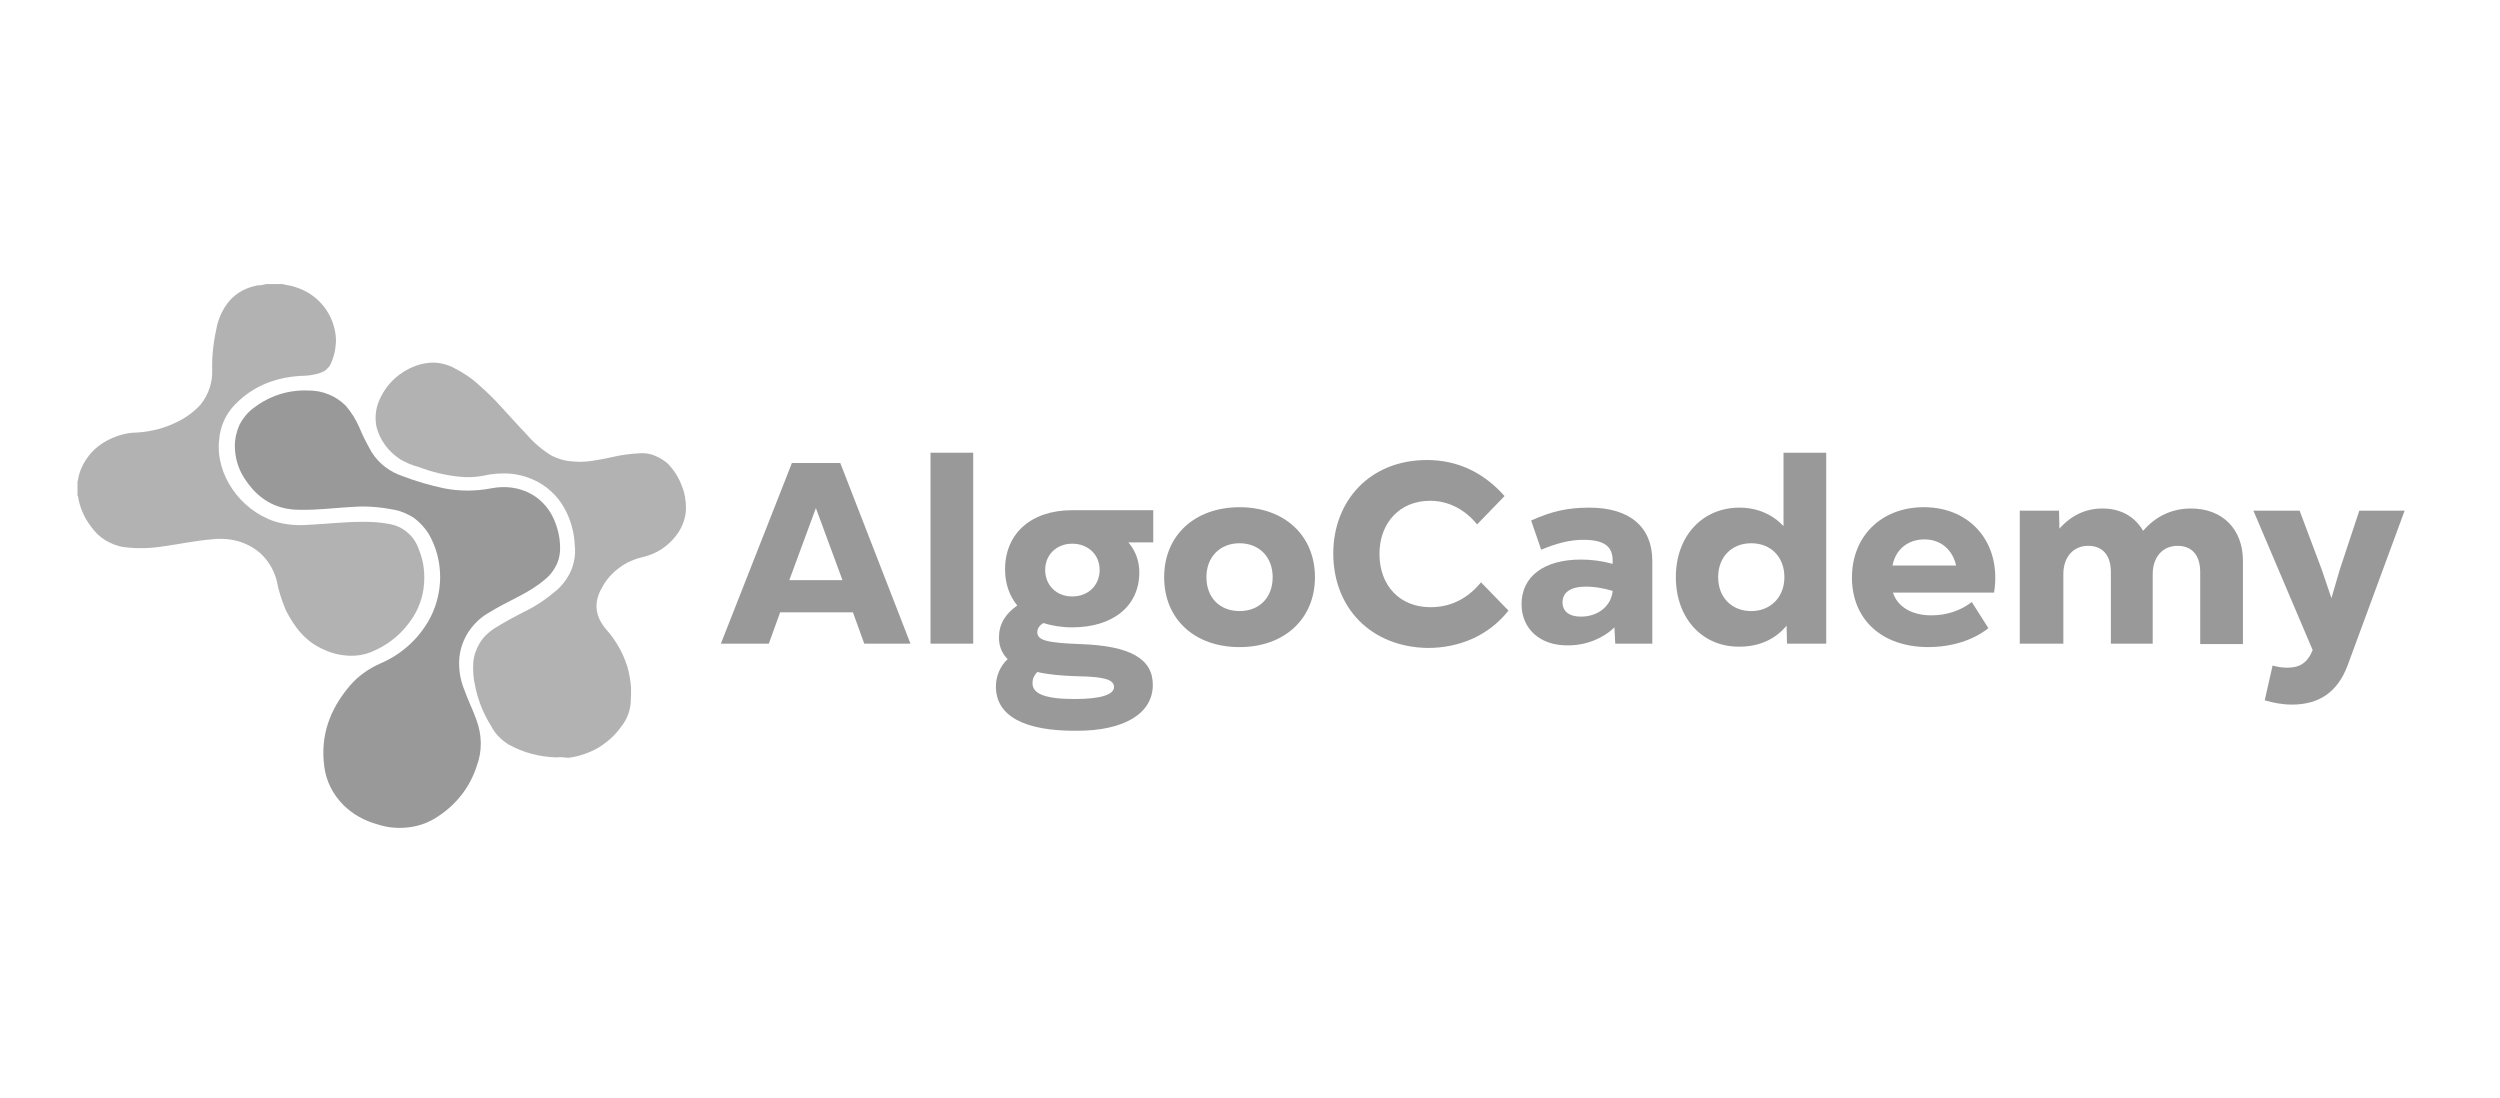 <svg width="132" height="58" viewBox="0 0 132 58" fill="none" xmlns="http://www.w3.org/2000/svg">
<path d="M14.931 15C15.139 15.068 15.346 15.068 15.53 15.136C16.151 15.317 16.703 15.68 17.095 16.178C17.486 16.677 17.716 17.288 17.739 17.923C17.739 18.376 17.647 18.806 17.463 19.214C17.417 19.327 17.325 19.418 17.233 19.509C17.141 19.599 17.026 19.645 16.911 19.69C16.565 19.803 16.22 19.848 15.852 19.848C14.425 19.939 13.182 20.46 12.239 21.548C11.848 22.023 11.617 22.613 11.571 23.224C11.364 25.014 12.653 26.917 14.494 27.529C15.069 27.71 15.691 27.756 16.289 27.71C17.233 27.665 18.176 27.552 19.143 27.552C19.626 27.552 20.087 27.574 20.547 27.665C20.915 27.733 21.237 27.869 21.514 28.118C21.79 28.345 21.997 28.662 22.112 29.002C22.388 29.659 22.457 30.361 22.365 31.063C22.273 31.766 21.974 32.423 21.537 32.966C21.053 33.601 20.386 34.099 19.626 34.416C19.235 34.575 18.821 34.643 18.384 34.62C17.969 34.598 17.555 34.507 17.164 34.326C16.151 33.918 15.553 33.125 15.092 32.219C14.885 31.72 14.701 31.177 14.609 30.655C14.494 30.202 14.264 29.772 13.942 29.409C13.62 29.047 13.205 28.798 12.768 28.639C12.262 28.458 11.71 28.413 11.157 28.48C10.306 28.548 9.477 28.73 8.649 28.843C7.958 28.956 7.245 28.979 6.554 28.888C6.209 28.843 5.864 28.707 5.565 28.526C5.266 28.345 5.012 28.095 4.805 27.801C4.437 27.325 4.207 26.781 4.115 26.192L4.092 26.169V25.422C4.115 25.399 4.115 25.377 4.115 25.354C4.184 24.878 4.391 24.448 4.69 24.062C4.989 23.677 5.381 23.383 5.818 23.179C6.255 22.975 6.738 22.839 7.222 22.839C8.004 22.794 8.764 22.59 9.454 22.227C9.891 22.001 10.283 21.706 10.605 21.344C11.019 20.823 11.226 20.188 11.203 19.531C11.18 18.716 11.295 17.9 11.479 17.107C11.802 16.02 12.446 15.294 13.597 15.068C13.758 15.068 13.896 15.045 14.057 15L14.931 15Z" fill="#B2B2B2"/>
<path d="M23.24 30.474C23.24 29.658 23.033 28.865 22.619 28.163C22.412 27.846 22.158 27.574 21.859 27.347C21.537 27.143 21.192 26.985 20.824 26.917C20.133 26.781 19.42 26.713 18.729 26.758C17.763 26.804 16.796 26.94 15.806 26.917C14.495 26.917 13.551 26.283 12.884 25.218C12.562 24.719 12.4 24.13 12.4 23.541C12.4 23.156 12.492 22.771 12.653 22.408C12.838 22.069 13.091 21.751 13.413 21.525C14.242 20.89 15.254 20.573 16.29 20.619C16.658 20.619 17.026 20.686 17.348 20.822C17.694 20.958 17.993 21.162 18.246 21.412C18.545 21.751 18.798 22.159 18.982 22.59C19.166 23.043 19.397 23.473 19.627 23.881C20.018 24.493 20.593 24.923 21.284 25.15C21.997 25.422 22.711 25.625 23.447 25.784C24.276 25.943 25.104 25.943 25.933 25.784C27.429 25.49 28.855 26.192 29.362 27.71C29.523 28.163 29.592 28.639 29.569 29.115C29.546 29.387 29.477 29.658 29.339 29.908C29.201 30.157 29.04 30.383 28.809 30.565C28.395 30.927 27.912 31.222 27.429 31.471C26.853 31.765 26.278 32.06 25.726 32.4C25.311 32.649 24.966 33.011 24.713 33.397C24.46 33.804 24.299 34.258 24.253 34.733C24.207 35.322 24.299 35.911 24.529 36.455C24.713 36.976 24.966 37.475 25.15 37.996C25.449 38.789 25.472 39.65 25.173 40.443C24.828 41.53 24.115 42.459 23.148 43.093C22.688 43.411 22.158 43.615 21.583 43.683C21.031 43.751 20.455 43.705 19.926 43.524C19.259 43.343 18.637 43.003 18.154 42.527C17.579 41.961 17.21 41.236 17.118 40.443C16.911 38.834 17.418 37.452 18.453 36.229C18.89 35.708 19.466 35.3 20.087 35.028C21.261 34.529 22.227 33.623 22.78 32.49C23.056 31.924 23.24 31.199 23.24 30.474Z" fill="#999999"/>
<path d="M29.384 39.99C28.487 39.967 27.635 39.741 26.853 39.31C26.462 39.061 26.139 38.744 25.932 38.336C25.518 37.679 25.219 36.931 25.081 36.184C24.989 35.798 24.966 35.391 24.989 35.005C25.012 34.643 25.127 34.303 25.311 33.986C25.495 33.669 25.748 33.42 26.047 33.216C26.577 32.876 27.129 32.581 27.704 32.287C28.326 31.992 28.901 31.584 29.43 31.131C29.753 30.837 30.006 30.474 30.167 30.089C30.328 29.681 30.397 29.251 30.351 28.843C30.328 28.231 30.19 27.62 29.914 27.053C29.591 26.373 29.085 25.83 28.441 25.467C27.98 25.218 27.474 25.059 26.968 25.014C26.462 24.969 25.955 25.014 25.472 25.127C25.081 25.195 24.689 25.218 24.298 25.173C23.539 25.105 22.802 24.924 22.089 24.652C21.744 24.561 21.422 24.425 21.122 24.244C20.501 23.836 20.064 23.247 19.88 22.545C19.764 21.978 19.857 21.412 20.133 20.913C20.363 20.46 20.708 20.052 21.122 19.758C21.537 19.463 22.02 19.237 22.549 19.169C23.009 19.101 23.493 19.192 23.907 19.395C24.413 19.645 24.897 19.962 25.311 20.347C25.725 20.709 26.093 21.072 26.462 21.48C26.922 21.978 27.359 22.477 27.819 22.952C28.188 23.383 28.648 23.768 29.131 24.062C29.453 24.221 29.799 24.334 30.167 24.357C30.88 24.448 31.548 24.289 32.238 24.153C32.79 24.017 33.343 23.949 33.895 23.927C34.148 23.927 34.401 23.972 34.632 24.085C34.862 24.176 35.092 24.334 35.276 24.493C35.575 24.81 35.828 25.195 35.989 25.626C36.151 26.011 36.219 26.419 36.219 26.827C36.219 27.325 36.035 27.823 35.736 28.231C35.299 28.82 34.678 29.251 33.941 29.409C33.481 29.523 33.044 29.704 32.675 29.998C32.307 30.27 31.985 30.633 31.778 31.041C31.317 31.834 31.433 32.581 32.031 33.261C32.537 33.827 32.906 34.507 33.136 35.232C33.228 35.595 33.297 35.957 33.32 36.32C33.32 36.592 33.32 36.863 33.297 37.158C33.251 37.611 33.067 38.041 32.79 38.381C32.468 38.834 32.054 39.197 31.571 39.492C31.087 39.763 30.558 39.945 30.006 40.013C29.799 39.99 29.614 39.967 29.384 39.99Z" fill="#B2B2B2"/>
<path d="M41.813 24.447H44.367L48.073 33.986H45.633L45.035 32.332H41.191L40.593 33.986H38.062L41.813 24.447ZM44.483 30.632L43.079 26.826L41.675 30.632H44.483Z" fill="#999999"/>
<path d="M49.131 23.903H51.386V33.985H49.131V23.903Z" fill="#999999"/>
<path d="M52.584 36.251C52.584 35.685 52.814 35.164 53.205 34.801C52.906 34.507 52.745 34.121 52.745 33.668C52.745 32.966 53.067 32.422 53.712 31.969C53.297 31.471 53.067 30.814 53.067 30.066C53.067 28.163 54.448 26.939 56.611 26.939H60.892V28.639H59.58C59.949 29.069 60.156 29.613 60.156 30.225C60.156 31.992 58.775 33.125 56.611 33.125C56.036 33.125 55.53 33.034 55.093 32.898C54.885 33.011 54.77 33.193 54.77 33.374C54.77 33.804 55.231 33.94 57.049 34.008C59.672 34.099 60.869 34.779 60.869 36.16C60.869 37.678 59.35 38.585 56.865 38.585C54.057 38.607 52.584 37.792 52.584 36.251ZM56.749 36.908C58.107 36.908 58.821 36.682 58.821 36.274C58.821 35.889 58.315 35.73 56.934 35.707C56.082 35.685 55.346 35.617 54.77 35.481C54.609 35.639 54.517 35.843 54.517 36.047C54.494 36.636 55.185 36.908 56.749 36.908ZM56.611 31.493C57.463 31.493 58.061 30.904 58.061 30.089C58.061 29.296 57.463 28.707 56.611 28.707C55.783 28.707 55.185 29.296 55.185 30.089C55.185 30.904 55.783 31.493 56.611 31.493Z" fill="#999999"/>
<path d="M61.467 30.474C61.467 28.277 63.078 26.781 65.448 26.781C67.819 26.781 69.43 28.277 69.43 30.474C69.43 32.672 67.819 34.167 65.448 34.167C63.078 34.167 61.467 32.694 61.467 30.474ZM65.448 32.264C66.484 32.264 67.197 31.562 67.197 30.474C67.197 29.409 66.484 28.684 65.448 28.684C64.413 28.684 63.699 29.409 63.699 30.474C63.699 31.562 64.413 32.264 65.448 32.264Z" fill="#999999"/>
<path d="M70.397 29.228C70.397 26.441 72.33 24.289 75.344 24.289C76.933 24.289 78.313 24.923 79.441 26.192L77.991 27.688C77.347 26.895 76.472 26.441 75.506 26.441C73.918 26.441 72.836 27.597 72.836 29.251C72.836 30.905 73.895 32.06 75.529 32.06C76.633 32.06 77.508 31.584 78.198 30.746L79.648 32.241C78.567 33.601 77.001 34.212 75.391 34.212C72.376 34.167 70.397 32.083 70.397 29.228Z" fill="#999999"/>
<path d="M80.338 31.901C80.338 30.429 81.535 29.545 83.468 29.545C84.02 29.545 84.573 29.613 85.148 29.772V29.59C85.148 28.843 84.688 28.503 83.606 28.503C82.869 28.503 82.202 28.684 81.374 29.024L80.844 27.483C81.949 26.985 82.777 26.804 83.928 26.804C86.045 26.804 87.242 27.823 87.242 29.613V33.986H85.286L85.24 33.125C84.665 33.691 83.767 34.076 82.8 34.076C81.305 34.099 80.338 33.193 80.338 31.901ZM83.468 32.558C84.411 32.558 85.079 31.969 85.148 31.199C84.618 31.04 84.135 30.973 83.744 30.973C82.939 30.973 82.501 31.267 82.501 31.811C82.501 32.264 82.846 32.558 83.468 32.558Z" fill="#999999"/>
<path d="M88.485 30.474C88.485 28.299 89.889 26.803 91.845 26.803C92.789 26.803 93.594 27.166 94.17 27.777V23.903H96.425V33.985H94.354L94.331 33.034C93.756 33.736 92.904 34.144 91.845 34.144C89.889 34.167 88.485 32.649 88.485 30.474ZM92.467 32.264C93.479 32.264 94.216 31.538 94.216 30.474C94.216 29.409 93.502 28.684 92.467 28.684C91.431 28.684 90.718 29.409 90.718 30.474C90.718 31.538 91.431 32.264 92.467 32.264Z" fill="#999999"/>
<path d="M97.783 30.496C97.783 28.321 99.325 26.78 101.581 26.78C104.112 26.78 105.7 28.751 105.286 31.289H99.947C100.177 32.014 100.913 32.49 101.972 32.49C102.8 32.49 103.514 32.24 104.112 31.787L104.987 33.169C104.181 33.804 103.053 34.166 101.811 34.166C99.348 34.166 97.783 32.694 97.783 30.496ZM103.284 29.861C103.099 29.046 102.501 28.48 101.604 28.48C100.752 28.48 100.085 29.001 99.924 29.861H103.284Z" fill="#999999"/>
<path d="M106.644 26.962H108.715L108.738 27.913C109.359 27.211 110.119 26.849 111.016 26.849C111.983 26.849 112.719 27.279 113.157 28.027C113.824 27.256 114.675 26.849 115.688 26.849C117.345 26.849 118.427 27.936 118.427 29.613V34.008H116.171V30.202C116.171 29.318 115.734 28.82 114.975 28.82C114.192 28.82 113.663 29.409 113.663 30.315V33.985H111.454V30.202C111.454 29.318 111.016 28.82 110.257 28.82C109.474 28.82 108.945 29.409 108.945 30.315V33.985H106.644V26.962Z" fill="#999999"/>
<path d="M119.578 36.976L119.992 35.141C120.245 35.209 120.498 35.254 120.775 35.254C121.419 35.254 121.833 35.005 122.109 34.325L118.979 26.962H121.419L122.593 30.088L123.099 31.584L123.536 30.088L124.572 26.962H126.965L123.951 35.141C123.421 36.545 122.455 37.203 121.005 37.203C120.521 37.203 120.038 37.112 119.578 36.976Z" fill="#999999"/>
</svg>
